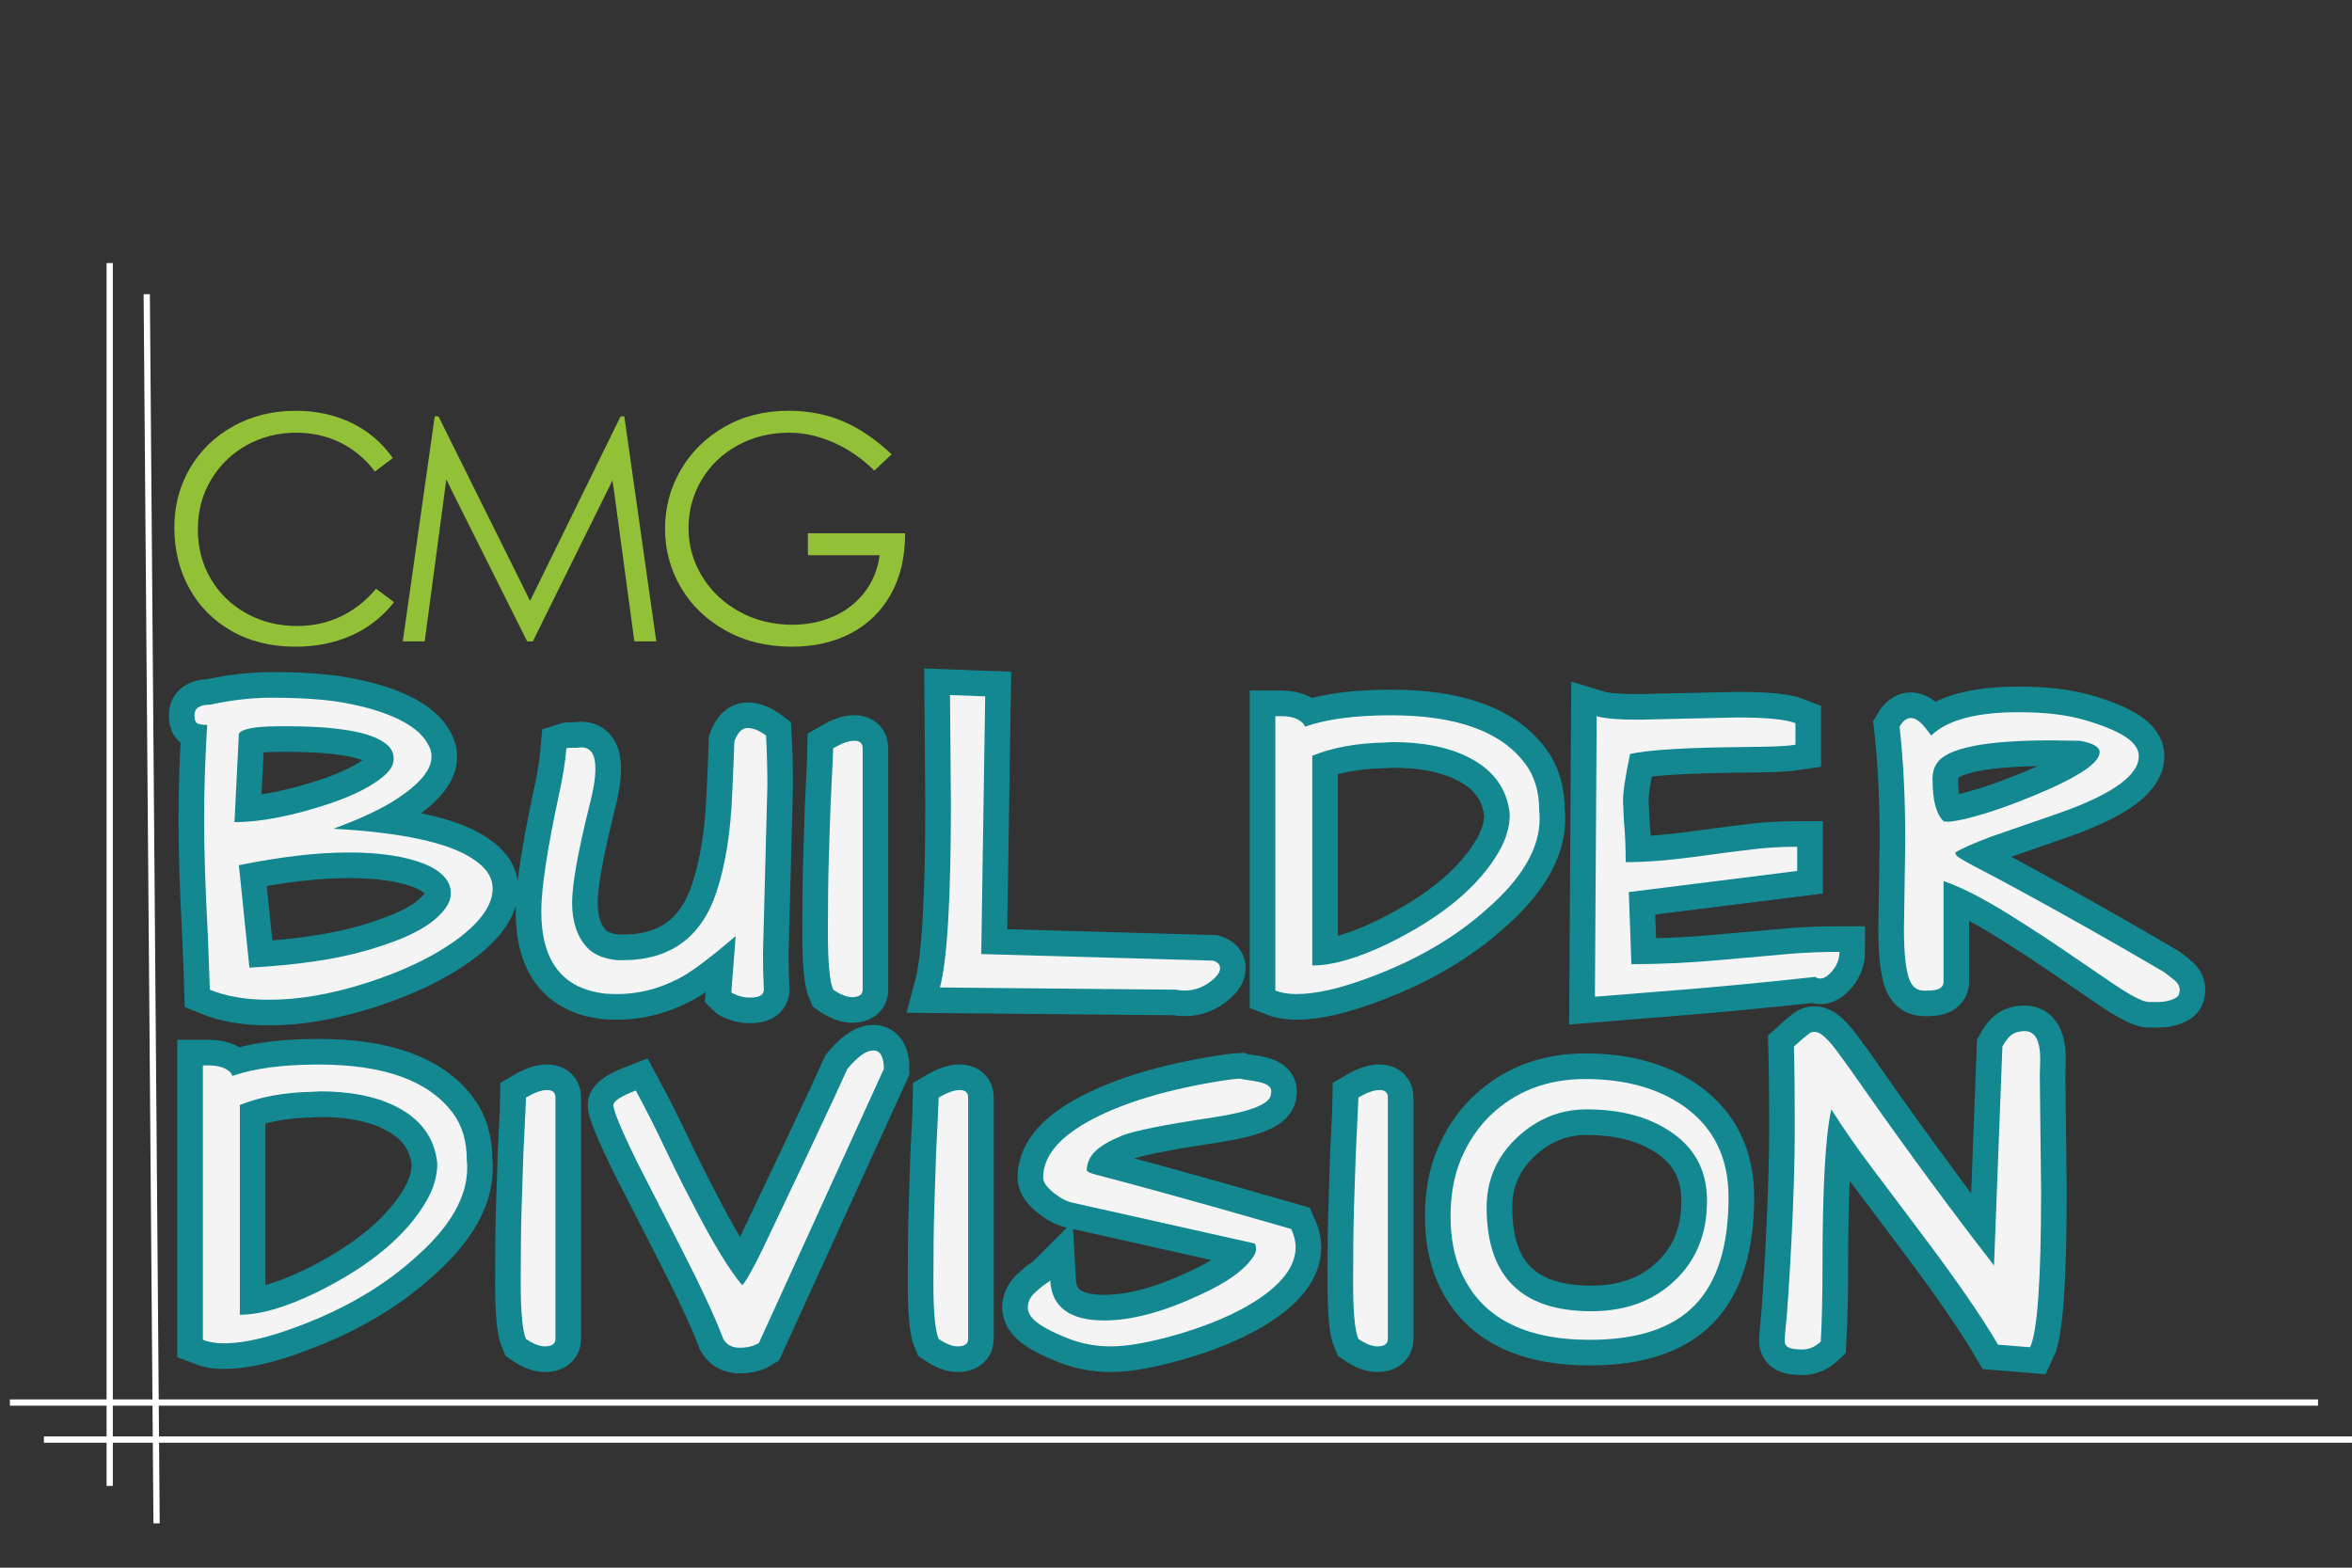 <svg xmlns="http://www.w3.org/2000/svg" xmlns:xlink="http://www.w3.org/1999/xlink" width="1500" zoomAndPan="magnify" viewBox="0 0 1125 750" height="1000" preserveAspectRatio="xMidYMid meet" version="1.0"><rect x="0" y="0" width="1125" height="750" fill="#333333" stroke="none"/><defs><g/></defs><path stroke-linecap="butt" transform="matrix(0.75, 0, 0, 0.75, 86.695, 263.837)" fill="none" stroke-linejoin="miter" d="M 18.229 97.754 C 32.068 94.764 45.156 93.269 57.5 93.269 C 69.844 93.269 80.828 93.733 90.459 94.671 C 100.089 95.603 109.766 97.384 119.49 99.999 C 140.057 105.796 152.771 113.65 157.636 123.561 C 158.943 125.618 159.599 128.051 159.599 130.853 C 159.599 139.082 152.401 147.962 138 157.499 C 128.464 163.858 114.813 170.311 97.047 176.853 C 140.62 179.285 170.162 185.645 185.682 195.926 C 194.287 201.348 198.584 207.707 198.584 214.999 C 198.584 225.098 191.479 235.572 177.271 246.415 C 161.75 258.009 141.927 267.639 117.807 275.306 C 95.552 282.41 74.891 285.962 55.818 285.962 C 41.229 285.962 28.703 283.811 18.229 279.514 C 17.86 267.546 17.391 255.202 16.828 242.488 C 15.334 214.254 14.584 190.457 14.584 171.103 C 14.584 151.749 15.24 131.603 16.547 110.66 C 14.49 110.66 12.62 110.426 10.938 109.957 C 9.255 109.488 8.417 107.665 8.417 104.488 C 8.417 99.999 11.688 97.754 18.229 97.754 Z M 43.474 265.488 C 73.584 263.806 98.266 260.207 117.526 254.691 C 136.787 249.171 150.667 243.191 159.177 236.738 C 167.688 230.285 171.938 224.072 171.938 218.087 C 171.938 210.233 166.328 203.967 155.11 199.29 C 142.953 194.431 126.828 191.999 106.724 191.999 C 86.625 191.999 63.297 194.712 36.745 200.134 Z M 69.563 111.499 L 62.547 111.499 C 47.214 111.499 38.615 113.087 36.745 116.269 L 33.938 172.645 C 50.766 172.645 71.245 168.624 95.365 160.587 C 111.073 155.16 122.573 149.181 129.865 142.634 C 133.604 139.27 135.474 135.811 135.474 132.254 C 135.474 128.702 134.12 125.759 131.406 123.421 C 128.698 121.082 125.24 119.165 121.031 117.671 C 116.823 116.176 112.146 115.004 107.005 114.165 C 101.865 113.322 96.86 112.717 92 112.342 C 84.521 111.78 77.042 111.499 69.563 111.499 Z M 371.552 279.514 C 371.552 282.879 368.651 284.561 362.854 284.561 C 360.052 284.561 357.479 284.139 355.141 283.301 C 352.807 282.457 351.354 281.754 350.797 281.197 L 353.599 245.29 C 336.396 260.066 323.87 269.322 316.016 273.061 C 303.672 279.233 291.052 282.316 278.146 282.316 C 275.719 282.316 273.193 282.223 270.573 282.035 C 243.276 279.046 229.625 261.561 229.625 229.587 C 229.625 214.999 233.365 190.223 240.844 155.254 C 243.276 144.41 244.865 134.499 245.61 125.525 C 246.172 125.337 247.391 125.243 249.261 125.243 C 249.261 125.243 250.38 125.243 252.625 125.243 C 253.557 125.056 254.401 124.962 255.146 124.962 C 261.13 124.962 264.125 129.452 264.125 138.426 C 264.125 144.598 262.906 152.264 260.479 161.426 C 253 191.53 249.261 212.384 249.261 223.978 C 249.261 236.129 252.438 245.665 258.797 252.587 C 262.906 257.072 269.36 259.785 278.146 260.717 C 279.271 260.717 280.391 260.717 281.516 260.717 C 311.995 260.717 332 246.04 341.537 216.681 C 347.146 199.478 350.422 178.723 351.354 154.415 C 351.917 143.197 352.386 132.066 352.761 121.035 C 354.818 115.426 357.62 112.624 361.172 112.624 C 364.724 112.624 368.651 114.212 372.953 117.389 C 373.516 128.233 373.797 138.895 373.797 149.363 L 370.99 256.514 C 370.99 264.181 371.177 271.848 371.552 279.514 Z M 434.563 279.514 C 434.563 282.691 432.323 284.28 427.834 284.28 C 424.469 284.28 420.448 282.691 415.771 279.514 C 413.526 274.462 412.406 262.405 412.406 243.327 C 412.406 224.254 412.594 208.504 412.969 196.066 C 413.344 183.634 413.714 172.181 414.089 161.707 C 415.214 138.895 415.771 126.832 415.771 125.525 C 421.193 122.348 425.682 120.754 429.235 120.754 C 432.787 120.754 434.563 122.348 434.563 125.525 Z M 490.849 161.426 L 490.287 91.587 L 512.724 92.426 L 510.203 256.79 L 658.021 260.999 C 661.011 261.936 662.505 263.525 662.505 265.77 C 662.505 268.014 661.104 270.348 658.297 272.78 C 652.875 277.645 646.703 280.072 639.787 280.072 C 638.104 280.072 636.328 279.884 634.459 279.514 L 483.834 278.108 C 488.511 260.717 490.849 221.827 490.849 161.426 Z M 716.547 111.78 C 730.38 106.921 748.709 104.488 771.521 104.488 C 813.219 104.488 841.735 114.769 857.068 135.342 C 863.052 143.197 866.047 153.197 866.047 165.353 C 866.229 167.035 866.323 168.717 866.323 170.4 C 866.323 189.103 855.386 208.082 833.511 227.342 C 813.5 245.478 788.818 260.066 759.459 271.098 C 740.011 278.577 723.932 282.316 711.214 282.316 C 705.979 282.316 701.49 281.572 697.75 280.072 L 697.75 105.051 L 701.677 105.051 C 705.979 105.051 709.438 105.749 712.057 107.15 C 714.672 108.556 716.172 110.098 716.547 111.78 Z M 847.25 167.598 C 845.568 150.957 836.313 138.613 819.485 130.572 C 806.953 124.587 791.25 121.598 772.36 121.598 L 767.313 121.879 C 749.547 122.254 734.214 125.056 721.313 130.29 L 721.313 264.087 C 734.401 264.087 750.766 259.316 770.396 249.78 C 804.432 232.952 827.807 213.41 840.521 191.16 C 845.011 183.306 847.25 175.452 847.25 167.598 Z M 992.167 105.889 C 1010.87 105.889 1023.302 107.103 1029.474 109.535 L 1029.474 123.28 C 1024.427 124.03 1017.505 124.447 1008.719 124.54 C 999.927 124.634 990.578 124.775 980.667 124.962 C 952.995 125.525 934.11 126.926 924.011 129.171 C 920.834 144.129 919.334 154.322 919.521 159.743 C 919.709 165.165 919.896 169.374 920.084 172.363 C 920.834 179.66 921.203 188.259 921.203 198.171 C 933.922 198.171 948.459 197.051 964.823 194.806 C 981.183 192.561 993.849 190.926 1002.828 189.895 C 1011.802 188.868 1021.058 188.353 1030.594 188.353 L 1030.594 203.78 L 923.167 217.243 L 924.849 263.243 C 943.365 263.243 962.297 262.358 981.651 260.577 C 1001.005 258.801 1015.683 257.493 1025.688 256.655 C 1035.693 255.811 1046.302 255.389 1057.521 255.389 C 1057.521 259.129 1056.401 262.681 1054.156 266.051 C 1049.667 272.03 1045.646 273.811 1042.094 271.379 C 1009.183 274.931 979.781 277.738 953.88 279.79 C 927.985 281.848 910.547 283.254 901.573 283.999 L 902.693 105.051 C 907.552 106.546 916.531 107.29 929.62 107.29 Z M 1116.047 117.389 C 1126.334 107.478 1144.938 102.525 1171.865 102.525 C 1188.693 102.525 1202.813 104.207 1214.219 107.572 C 1225.625 110.936 1234.183 114.493 1239.886 118.233 C 1245.589 121.973 1248.438 126.087 1248.438 130.572 C 1248.438 140.858 1236.469 151.051 1212.537 161.145 C 1208.985 162.827 1199.683 166.243 1184.63 171.384 C 1169.573 176.525 1159.433 180.03 1154.193 181.9 C 1142.787 186.202 1135.214 189.566 1131.474 191.999 C 1131.474 192.936 1131.849 193.728 1132.599 194.384 C 1133.344 195.04 1135.12 196.16 1137.927 197.749 C 1140.729 199.337 1144.938 201.582 1150.547 204.483 C 1156.156 207.379 1163.917 211.54 1173.828 216.962 C 1203.375 233.046 1233.761 250.249 1264.99 268.572 C 1266.485 269.697 1268.448 271.238 1270.88 273.202 C 1273.308 275.165 1274.526 277.316 1274.526 279.655 C 1274.526 281.988 1273.776 283.624 1272.281 284.561 C 1270.787 285.493 1269.011 286.197 1266.953 286.665 C 1264.896 287.134 1262.745 287.363 1260.5 287.363 L 1254.891 287.363 C 1251.151 287.363 1243.344 283.348 1231.469 275.306 C 1219.594 267.264 1209.313 260.254 1200.615 254.27 C 1191.922 248.285 1183.084 242.488 1174.11 236.879 C 1152.979 223.228 1136.245 214.348 1123.901 210.233 L 1123.901 274.462 C 1123.901 278.202 1120.724 280.072 1114.365 280.072 L 1111.281 280.072 C 1107.354 280.072 1104.453 278.108 1102.584 274.181 C 1099.969 268.197 1098.656 257.165 1098.656 241.087 L 1099.5 184.707 C 1099.5 157.03 1098.287 132.723 1095.854 111.78 C 1100.339 104.113 1105.86 104.394 1112.401 112.624 C 1113.896 114.493 1115.115 116.082 1116.047 117.389 Z M 1210.854 120.754 L 1192.62 120.478 C 1150.36 120.478 1126.052 125.337 1119.693 135.061 C 1117.823 137.681 1116.891 140.999 1116.891 145.02 C 1116.891 149.04 1117.078 152.546 1117.453 155.535 C 1118.386 163.202 1120.537 168.717 1123.901 172.087 C 1124.464 172.275 1125.443 172.363 1126.849 172.363 C 1128.25 172.363 1130.87 171.993 1134.703 171.243 C 1138.537 170.493 1143.677 169.139 1150.13 167.176 C 1156.578 165.212 1163.453 162.827 1170.745 160.025 C 1178.037 157.217 1185.047 154.322 1191.781 151.327 C 1212.912 141.79 1223.474 134.03 1223.474 128.051 C 1223.474 124.681 1219.266 122.254 1210.854 120.754 Z M 1210.854 120.754 " stroke="#138890" stroke-width="32.672" stroke-opacity="1" stroke-miterlimit="4"/><g fill="#f4f4f5" fill-opacity="1"><g transform="translate(86.695, 476.837)"><g><path d="M 13.672 -139.688 C 24.047 -141.926 33.863 -143.047 43.125 -143.047 C 52.383 -143.047 60.625 -142.695 67.844 -142 C 75.062 -141.301 82.32 -139.969 89.625 -138 C 105.051 -133.656 114.586 -127.766 118.234 -120.328 C 119.211 -118.785 119.703 -116.961 119.703 -114.859 C 119.703 -108.691 114.301 -102.031 103.5 -94.875 C 96.352 -90.102 86.113 -85.266 72.781 -80.359 C 105.469 -78.535 127.629 -73.77 139.266 -66.062 C 145.711 -61.988 148.938 -57.219 148.938 -51.75 C 148.938 -44.176 143.609 -36.32 132.953 -28.188 C 121.316 -19.488 106.453 -12.266 88.359 -6.516 C 71.672 -1.191 56.172 1.469 41.859 1.469 C 30.922 1.469 21.523 -0.141 13.672 -3.359 C 13.391 -12.336 13.039 -21.598 12.625 -31.141 C 11.5 -52.316 10.938 -70.16 10.938 -84.672 C 10.938 -99.191 11.426 -114.305 12.406 -130.016 C 10.863 -130.016 9.461 -130.188 8.203 -130.531 C 6.941 -130.883 6.312 -132.254 6.312 -134.641 C 6.312 -138.004 8.766 -139.688 13.672 -139.688 Z M 32.609 -13.891 C 55.191 -15.148 73.703 -17.848 88.141 -21.984 C 102.586 -26.117 113 -30.602 119.375 -35.438 C 125.758 -40.281 128.953 -44.945 128.953 -49.438 C 128.953 -55.32 124.75 -60.02 116.344 -63.531 C 107.219 -67.176 95.117 -69 80.047 -69 C 64.973 -69 47.477 -66.969 27.562 -62.906 Z M 52.172 -129.375 L 46.906 -129.375 C 35.406 -129.375 28.957 -128.18 27.562 -125.797 L 25.453 -83.516 C 38.078 -83.516 53.438 -86.531 71.531 -92.562 C 83.312 -96.633 91.938 -101.125 97.406 -106.031 C 100.207 -108.551 101.609 -111.145 101.609 -113.812 C 101.609 -116.477 100.594 -118.688 98.562 -120.438 C 96.531 -122.188 93.938 -123.625 90.781 -124.75 C 87.625 -125.875 84.113 -126.75 80.25 -127.375 C 76.395 -128.008 72.645 -128.469 69 -128.75 C 63.395 -129.164 57.785 -129.375 52.172 -129.375 Z M 52.172 -129.375 "/></g></g></g><g fill="#f4f4f5" fill-opacity="1"><g transform="translate(254.706, 476.837)"><g><path d="M 110.656 -3.359 C 110.656 -0.836 108.484 0.422 104.141 0.422 C 102.035 0.422 100.102 0.109 98.344 -0.516 C 96.594 -1.148 95.508 -1.68 95.094 -2.109 L 97.188 -29.031 C 84.289 -17.945 74.895 -11.004 69 -8.203 C 59.75 -3.578 50.285 -1.266 40.609 -1.266 C 38.773 -1.266 36.879 -1.332 34.922 -1.469 C 14.441 -3.719 4.203 -16.832 4.203 -40.812 C 4.203 -51.75 7.008 -70.332 12.625 -96.562 C 14.445 -104.695 15.641 -112.129 16.203 -118.859 C 16.617 -119.004 17.531 -119.078 18.938 -119.078 C 18.938 -119.078 19.773 -119.078 21.453 -119.078 C 22.16 -119.211 22.789 -119.281 23.344 -119.281 C 27.832 -119.281 30.078 -115.914 30.078 -109.188 C 30.078 -104.551 29.164 -98.801 27.344 -91.938 C 21.738 -69.352 18.938 -53.711 18.938 -45.016 C 18.938 -35.898 21.32 -28.75 26.094 -23.562 C 29.176 -20.195 34.016 -18.164 40.609 -17.469 C 41.441 -17.469 42.281 -17.469 43.125 -17.469 C 65.988 -17.469 80.992 -28.473 88.141 -50.484 C 92.348 -63.391 94.805 -78.957 95.516 -97.188 C 95.93 -105.602 96.281 -113.953 96.562 -122.234 C 98.102 -126.43 100.207 -128.531 102.875 -128.531 C 105.539 -128.531 108.484 -127.344 111.703 -124.969 C 112.129 -116.832 112.344 -108.836 112.344 -100.984 L 110.234 -20.609 C 110.234 -14.859 110.375 -9.109 110.656 -3.359 Z M 110.656 -3.359 "/></g></g></g><g fill="#f4f4f5" fill-opacity="1"><g transform="translate(390.531, 476.837)"><g><path d="M 22.094 -3.359 C 22.094 -0.984 20.41 0.203 17.047 0.203 C 14.516 0.203 11.5 -0.984 8 -3.359 C 6.312 -7.148 5.469 -16.195 5.469 -30.5 C 5.469 -44.812 5.609 -56.629 5.891 -65.953 C 6.172 -75.273 6.453 -83.863 6.734 -91.719 C 7.578 -108.832 8 -117.879 8 -118.859 C 12.062 -121.242 15.426 -122.438 18.094 -122.438 C 20.758 -122.438 22.094 -121.242 22.094 -118.859 Z M 22.094 -3.359 "/></g></g></g><g fill="#f4f4f5" fill-opacity="1"><g transform="translate(438.001, 476.837)"><g><path d="M 16.828 -91.938 L 16.406 -144.312 L 33.234 -143.688 L 31.344 -20.406 L 142.219 -17.25 C 144.457 -16.551 145.578 -15.359 145.578 -13.672 C 145.578 -11.992 144.523 -10.242 142.422 -8.422 C 138.359 -4.766 133.727 -2.938 128.531 -2.938 C 127.27 -2.938 125.941 -3.078 124.547 -3.359 L 11.578 -4.422 C 15.078 -17.461 16.828 -46.633 16.828 -91.938 Z M 16.828 -91.938 "/></g></g></g><g fill="#f4f4f5" fill-opacity="1"><g transform="translate(602.015, 476.837)"><g><path d="M 22.094 -129.172 C 32.469 -132.816 46.211 -134.641 63.328 -134.641 C 94.598 -134.641 115.984 -126.926 127.484 -111.5 C 131.973 -105.602 134.219 -98.098 134.219 -88.984 C 134.352 -87.723 134.422 -86.461 134.422 -85.203 C 134.422 -71.172 126.219 -56.938 109.812 -42.5 C 94.812 -28.895 76.301 -17.953 54.281 -9.672 C 39.688 -4.066 27.625 -1.266 18.094 -1.266 C 14.164 -1.266 10.801 -1.82 8 -2.938 L 8 -134.219 L 10.938 -134.219 C 14.164 -134.219 16.758 -133.691 18.719 -132.641 C 20.688 -131.586 21.812 -130.43 22.094 -129.172 Z M 120.125 -87.312 C 118.863 -99.789 111.922 -109.047 99.297 -115.078 C 89.898 -119.566 78.117 -121.812 63.953 -121.812 L 60.172 -121.594 C 46.848 -121.312 35.348 -119.207 25.672 -115.281 L 25.672 -14.938 C 35.484 -14.938 47.754 -18.516 62.484 -25.672 C 88.004 -38.285 105.535 -52.941 115.078 -69.641 C 118.441 -75.523 120.125 -81.414 120.125 -87.312 Z M 120.125 -87.312 "/></g></g></g><g fill="#f4f4f5" fill-opacity="1"><g transform="translate(756.562, 476.837)"><g><path d="M 74.266 -133.594 C 88.285 -133.594 97.609 -132.68 102.234 -130.859 L 102.234 -120.547 C 98.453 -119.984 93.266 -119.664 86.672 -119.594 C 80.078 -119.52 73.066 -119.414 65.641 -119.281 C 44.879 -118.863 30.711 -117.812 23.141 -116.125 C 20.754 -104.906 19.629 -97.258 19.766 -93.188 C 19.91 -89.125 20.055 -85.973 20.203 -83.734 C 20.754 -78.266 21.031 -71.812 21.031 -64.375 C 30.57 -64.375 41.477 -65.211 53.75 -66.891 C 66.02 -68.578 75.52 -69.805 82.25 -70.578 C 88.988 -71.348 95.93 -71.734 103.078 -71.734 L 103.078 -60.172 L 22.516 -50.062 L 23.766 -15.562 C 37.648 -15.562 51.848 -16.227 66.359 -17.562 C 80.879 -18.895 91.891 -19.875 99.391 -20.5 C 106.898 -21.133 114.863 -21.453 123.281 -21.453 C 123.281 -18.648 122.438 -15.988 120.75 -13.469 C 117.383 -8.977 114.367 -7.645 111.703 -9.469 C 87.023 -6.801 64.973 -4.695 45.547 -3.156 C 26.117 -1.613 13.039 -0.562 6.312 0 L 7.156 -134.219 C 10.801 -133.094 17.531 -132.531 27.344 -132.531 Z M 74.266 -133.594 "/></g></g></g><g fill="#f4f4f5" fill-opacity="1"><g transform="translate(898.908, 476.837)"><g><path d="M 24.828 -124.969 C 32.535 -132.395 46.488 -136.109 66.688 -136.109 C 79.312 -136.109 89.898 -134.844 98.453 -132.312 C 107.004 -129.789 113.422 -127.129 117.703 -124.328 C 121.984 -121.523 124.125 -118.441 124.125 -115.078 C 124.125 -107.359 115.145 -99.711 97.188 -92.141 C 94.52 -90.879 87.539 -88.316 76.25 -84.453 C 64.969 -80.598 57.363 -77.973 53.438 -76.578 C 44.883 -73.348 39.203 -70.82 36.391 -69 C 36.391 -68.301 36.672 -67.707 37.234 -67.219 C 37.797 -66.727 39.129 -65.883 41.234 -64.688 C 43.336 -63.5 46.492 -61.816 50.703 -59.641 C 54.91 -57.461 60.727 -54.344 68.156 -50.281 C 90.32 -38.219 113.113 -25.316 136.531 -11.578 C 137.656 -10.734 139.129 -9.57 140.953 -8.094 C 142.773 -6.625 143.688 -5.008 143.688 -3.25 C 143.688 -1.5 143.125 -0.273 142 0.422 C 140.875 1.117 139.539 1.645 138 2 C 136.457 2.352 134.848 2.531 133.172 2.531 L 128.953 2.531 C 126.148 2.531 120.297 -0.484 111.391 -6.516 C 102.484 -12.547 94.77 -17.805 88.25 -22.297 C 81.727 -26.785 75.102 -31.133 68.375 -35.344 C 52.52 -45.582 39.969 -52.242 30.719 -55.328 L 30.719 -7.156 C 30.719 -4.344 28.332 -2.938 23.562 -2.938 L 21.25 -2.938 C 18.301 -2.938 16.125 -4.41 14.719 -7.359 C 12.758 -11.848 11.781 -20.125 11.781 -32.188 L 12.406 -74.469 C 12.406 -95.227 11.492 -113.461 9.672 -129.172 C 13.035 -134.922 17.176 -134.707 22.094 -128.531 C 23.207 -127.133 24.117 -125.945 24.828 -124.969 Z M 95.938 -122.438 L 82.25 -122.641 C 50.562 -122.641 32.332 -118.992 27.562 -111.703 C 26.156 -109.742 25.453 -107.254 25.453 -104.234 C 25.453 -101.223 25.594 -98.594 25.875 -96.344 C 26.57 -90.594 28.188 -86.457 30.719 -83.938 C 31.133 -83.801 31.867 -83.734 32.922 -83.734 C 33.973 -83.734 35.938 -84.008 38.812 -84.562 C 41.688 -85.125 45.539 -86.141 50.375 -87.609 C 55.219 -89.086 60.375 -90.879 65.844 -92.984 C 71.312 -95.086 76.57 -97.258 81.625 -99.5 C 97.469 -106.656 105.391 -112.477 105.391 -116.969 C 105.391 -119.488 102.238 -121.312 95.938 -122.438 Z M 95.938 -122.438 "/></g></g></g><path stroke-linecap="butt" transform="matrix(0.75, 0, 0, 0.75, 89.047, 430.926)" fill="none" stroke-linejoin="miter" d="M 29.453 111.781 C 43.287 106.916 61.615 104.489 84.427 104.489 C 126.125 104.489 154.641 114.77 169.974 135.343 C 175.958 143.197 178.953 153.197 178.953 165.354 C 179.141 167.036 179.234 168.718 179.234 170.401 C 179.234 189.104 168.292 208.083 146.417 227.343 C 126.406 245.479 101.724 260.067 72.365 271.098 C 52.917 278.578 36.839 282.317 24.12 282.317 C 18.886 282.317 14.396 281.567 10.656 280.072 L 10.656 105.046 L 14.583 105.046 C 18.886 105.046 22.344 105.749 24.964 107.151 C 27.583 108.557 29.078 110.098 29.453 111.781 Z M 160.156 167.598 C 158.474 150.953 149.219 138.614 132.391 130.572 C 119.859 124.588 104.156 121.598 85.271 121.598 L 80.219 121.88 C 62.453 122.249 47.12 125.057 34.219 130.291 L 34.219 264.083 C 47.307 264.083 63.672 259.317 83.307 249.781 C 117.339 232.953 140.714 213.411 153.427 191.161 C 157.917 183.307 160.156 175.453 160.156 167.598 Z M 235.516 279.51 C 235.516 282.692 233.271 284.281 228.781 284.281 C 225.417 284.281 221.396 282.692 216.724 279.51 C 214.479 274.463 213.354 262.401 213.354 243.328 C 213.354 224.255 213.542 208.499 213.917 196.067 C 214.292 183.63 214.667 172.177 215.037 161.708 C 216.162 138.895 216.724 126.833 216.724 125.526 C 222.146 122.343 226.63 120.755 230.182 120.755 C 233.74 120.755 235.516 122.343 235.516 125.526 Z M 342.563 279.51 C 337.516 266.046 328.167 245.994 314.516 219.348 C 300.865 192.703 291.797 174.984 287.307 166.197 C 277.396 145.812 272.443 133.843 272.443 130.291 C 272.443 127.864 277.214 124.776 286.75 121.036 C 293.292 133.192 299.417 145.296 305.12 157.359 C 310.823 169.421 316.479 180.781 322.089 191.437 C 335.365 217.432 346.214 235.38 354.625 245.291 C 357.62 242.302 364.349 229.583 374.823 207.145 L 397.823 158.619 C 410.162 132.442 418.11 115.333 421.662 107.291 C 428.208 99.437 433.724 95.51 438.214 95.51 C 442.698 95.51 444.943 99.437 444.943 107.291 L 365.287 282.036 C 362.104 284.093 358.037 285.124 353.083 285.124 C 348.13 285.124 344.62 283.249 342.563 279.51 Z M 498.703 279.51 C 498.703 282.692 496.458 284.281 491.969 284.281 C 488.604 284.281 484.583 282.692 479.906 279.51 C 477.667 274.463 476.542 262.401 476.542 243.328 C 476.542 224.255 476.729 208.499 477.104 196.067 C 477.479 183.63 477.849 172.177 478.224 161.708 C 479.349 138.895 479.906 126.833 479.906 125.526 C 485.333 122.343 489.818 120.755 493.37 120.755 C 496.922 120.755 498.703 122.343 498.703 125.526 Z M 536.75 259.458 C 536.75 255.999 538.203 252.911 541.099 250.203 C 543.995 247.489 546.24 245.619 547.833 244.593 C 549.422 243.562 550.495 242.77 551.057 242.208 C 551.99 259.223 563.49 267.734 585.557 267.734 C 602.948 267.734 623.235 262.307 646.422 251.463 C 662.88 243.984 673.912 236.317 679.521 228.463 C 681.391 226.031 682.323 224.02 682.323 222.432 C 682.323 220.843 682.047 219.583 681.485 218.645 L 565.083 192.562 C 561.714 191.812 558.443 190.223 555.266 187.791 C 549.469 183.677 546.568 179.937 546.568 176.572 C 546.568 163.671 555.729 151.984 574.057 141.51 C 594.25 130.104 621.271 121.505 655.12 115.708 C 662.787 114.401 668.49 113.651 672.229 113.463 C 673.349 113.838 675.078 114.166 677.417 114.447 C 679.755 114.723 682.136 115.145 684.568 115.708 C 690.365 117.015 692.797 119.447 691.86 122.999 C 691.86 129.359 679.708 134.406 655.396 138.145 C 623.985 142.822 604.396 146.749 596.636 149.927 C 588.875 153.104 583.266 156.38 579.807 159.744 C 576.349 163.109 574.526 167.13 574.339 171.807 C 574.339 172.739 576.49 173.77 580.787 174.89 C 585.089 176.01 590.229 177.369 596.214 178.958 C 602.198 180.546 609.958 182.651 619.495 185.27 C 642.682 191.624 671.104 199.666 704.766 209.39 C 706.636 213.505 707.568 217.338 707.568 220.89 C 707.568 230.802 701.771 240.338 690.177 249.499 C 677.089 259.786 658.953 268.479 635.766 275.583 C 616.505 281.38 601.172 284.281 589.766 284.281 C 580.229 284.281 571.156 282.598 562.557 279.234 C 553.953 275.864 547.505 272.593 543.203 269.416 C 538.901 266.234 536.75 262.916 536.75 259.458 Z M 766.375 279.51 C 766.375 282.692 764.13 284.281 759.646 284.281 C 756.276 284.281 752.255 282.692 747.583 279.51 C 745.339 274.463 744.219 262.401 744.219 243.328 C 744.219 224.255 744.406 208.499 744.776 196.067 C 745.151 183.63 745.526 172.177 745.901 161.708 C 747.021 138.895 747.583 126.833 747.583 125.526 C 753.005 122.343 757.495 120.755 761.047 120.755 C 764.599 120.755 766.375 122.343 766.375 125.526 Z M 813.12 236.88 C 808.636 226.781 806.391 214.906 806.391 201.255 C 806.391 187.604 808.589 175.499 812.979 164.932 C 817.375 154.369 823.406 145.249 831.073 137.583 C 847.339 121.692 867.724 113.744 892.219 113.744 C 917.839 113.744 938.969 119.635 955.61 131.416 C 974.307 144.88 983.656 164.14 983.656 189.197 C 983.656 220.234 976.505 243.14 962.203 257.916 C 947.896 272.687 925.599 280.072 895.302 280.072 C 853.229 280.072 825.839 265.677 813.12 236.88 Z M 829.391 195.645 C 829.391 239.776 851.641 261.843 896.146 261.843 C 918.026 261.843 935.787 255.296 949.438 242.208 C 963.089 229.307 969.912 212.38 969.912 191.437 C 969.912 171.807 961.781 156.843 945.511 146.562 C 931.672 137.583 914.193 133.098 893.063 133.098 C 876.229 133.098 861.365 139.177 848.464 151.328 C 835.745 163.484 829.391 178.255 829.391 195.645 Z M 1182.99 184.989 C 1182.99 241.833 1180.651 275.119 1175.979 284.843 L 1155.5 283.161 C 1145.219 265.395 1127.922 240.432 1103.61 208.27 C 1094.073 195.552 1084.583 182.932 1075.141 170.401 C 1065.698 157.874 1057.052 145.437 1049.198 133.098 C 1045.458 149.739 1043.589 183.026 1043.589 232.953 C 1043.589 252.026 1043.214 268.104 1042.464 281.197 C 1038.912 284.562 1035.031 286.244 1030.823 286.244 C 1026.615 286.244 1023.672 285.822 1021.99 284.984 C 1020.307 284.14 1019.464 282.739 1019.464 280.776 C 1019.464 278.812 1019.698 275.723 1020.167 271.52 C 1020.636 267.312 1021.193 260.249 1021.849 250.343 C 1022.505 240.432 1023.11 229.958 1023.672 218.927 C 1025.167 190.13 1025.917 165.307 1025.917 144.458 C 1025.917 123.609 1025.729 106.453 1025.354 92.989 C 1029.469 89.249 1032.646 86.536 1034.891 84.854 C 1037.136 83.171 1039.662 83.218 1042.464 84.994 C 1045.271 86.77 1048.87 90.604 1053.266 96.494 C 1057.656 102.385 1063.875 111.124 1071.917 122.718 C 1099.406 161.802 1126.422 198.453 1152.979 232.671 L 1158.307 92.989 C 1160.365 89.249 1162.422 86.677 1164.479 85.275 C 1166.537 83.869 1169.245 83.171 1172.61 83.171 C 1179.156 83.171 1182.427 89.156 1182.427 101.119 L 1182.146 111.499 Z M 1182.99 184.989 " stroke="#138890" stroke-width="32.672" stroke-opacity="1" stroke-miterlimit="4"/><g fill="#f4f4f5" fill-opacity="1"><g transform="translate(89.047, 643.926)"><g><path d="M 22.094 -129.172 C 32.469 -132.816 46.211 -134.641 63.328 -134.641 C 94.598 -134.641 115.984 -126.926 127.484 -111.5 C 131.973 -105.602 134.219 -98.098 134.219 -88.984 C 134.352 -87.723 134.422 -86.461 134.422 -85.203 C 134.422 -71.172 126.219 -56.938 109.812 -42.5 C 94.812 -28.895 76.301 -17.953 54.281 -9.672 C 39.688 -4.066 27.625 -1.266 18.094 -1.266 C 14.164 -1.266 10.801 -1.82 8 -2.938 L 8 -134.219 L 10.938 -134.219 C 14.164 -134.219 16.758 -133.691 18.719 -132.641 C 20.688 -131.586 21.812 -130.43 22.094 -129.172 Z M 120.125 -87.312 C 118.863 -99.789 111.922 -109.047 99.297 -115.078 C 89.898 -119.566 78.117 -121.812 63.953 -121.812 L 60.172 -121.594 C 46.848 -121.312 35.348 -119.207 25.672 -115.281 L 25.672 -14.938 C 35.484 -14.938 47.754 -18.516 62.484 -25.672 C 88.004 -38.285 105.535 -52.941 115.078 -69.641 C 118.441 -75.523 120.125 -81.414 120.125 -87.312 Z M 120.125 -87.312 "/></g></g></g><g fill="#f4f4f5" fill-opacity="1"><g transform="translate(243.594, 643.926)"><g><path d="M 22.094 -3.359 C 22.094 -0.984 20.41 0.203 17.047 0.203 C 14.516 0.203 11.5 -0.984 8 -3.359 C 6.312 -7.148 5.469 -16.195 5.469 -30.5 C 5.469 -44.812 5.609 -56.629 5.891 -65.953 C 6.172 -75.273 6.453 -83.863 6.734 -91.719 C 7.578 -108.832 8 -117.879 8 -118.859 C 12.062 -121.242 15.426 -122.438 18.094 -122.438 C 20.758 -122.438 22.094 -121.242 22.094 -118.859 Z M 22.094 -3.359 "/></g></g></g><g fill="#f4f4f5" fill-opacity="1"><g transform="translate(291.065, 643.926)"><g><path d="M 54.906 -3.359 C 51.125 -13.461 44.113 -28.504 33.875 -48.484 C 23.633 -68.473 16.832 -81.766 13.469 -88.359 C 6.031 -103.641 2.312 -112.613 2.312 -115.281 C 2.312 -117.102 5.891 -119.422 13.047 -122.234 C 17.953 -113.109 22.539 -104.023 26.812 -94.984 C 31.094 -85.941 35.336 -77.422 39.547 -69.422 C 49.504 -49.93 57.641 -36.469 63.953 -29.031 C 66.191 -31.27 71.238 -40.805 79.094 -57.641 L 96.344 -94.031 C 105.602 -113.664 111.566 -126.5 114.234 -132.531 C 119.141 -138.426 123.273 -141.375 126.641 -141.375 C 130.004 -141.375 131.688 -138.426 131.688 -132.531 L 71.953 -1.469 C 69.566 0.07 66.516 0.844 62.797 0.844 C 59.078 0.844 56.445 -0.555 54.906 -3.359 Z M 54.906 -3.359 "/></g></g></g><g fill="#f4f4f5" fill-opacity="1"><g transform="translate(440.984, 643.926)"><g><path d="M 22.094 -3.359 C 22.094 -0.984 20.41 0.203 17.047 0.203 C 14.516 0.203 11.5 -0.984 8 -3.359 C 6.312 -7.148 5.469 -16.195 5.469 -30.5 C 5.469 -44.812 5.609 -56.629 5.891 -65.953 C 6.172 -75.273 6.453 -83.863 6.734 -91.719 C 7.578 -108.832 8 -117.879 8 -118.859 C 12.062 -121.242 15.426 -122.438 18.094 -122.438 C 20.758 -122.438 22.094 -121.242 22.094 -118.859 Z M 22.094 -3.359 "/></g></g></g><g fill="#f4f4f5" fill-opacity="1"><g transform="translate(488.455, 643.926)"><g><path d="M 3.156 -18.406 C 3.156 -21 4.238 -23.312 6.406 -25.344 C 8.582 -27.383 10.266 -28.789 11.453 -29.562 C 12.648 -30.332 13.461 -30.926 13.891 -31.344 C 14.586 -18.582 23.211 -12.203 39.766 -12.203 C 52.805 -12.203 68.02 -16.27 85.406 -24.406 C 97.75 -30.008 106.023 -35.758 110.234 -41.656 C 111.641 -43.477 112.344 -44.984 112.344 -46.172 C 112.344 -47.367 112.129 -48.316 111.703 -49.016 L 24.406 -68.578 C 21.875 -69.141 19.422 -70.332 17.047 -72.156 C 12.691 -75.238 10.516 -78.047 10.516 -80.578 C 10.516 -90.254 17.391 -99.02 31.141 -106.875 C 46.285 -115.426 66.551 -121.875 91.938 -126.219 C 97.688 -127.207 101.961 -127.77 104.766 -127.906 C 105.609 -127.625 106.906 -127.379 108.656 -127.172 C 110.406 -126.961 112.191 -126.645 114.016 -126.219 C 118.367 -125.238 120.191 -123.414 119.484 -120.75 C 119.484 -115.977 110.367 -112.191 92.141 -109.391 C 68.578 -105.891 53.883 -102.945 48.062 -100.562 C 42.25 -98.176 38.047 -95.719 35.453 -93.188 C 32.859 -90.664 31.488 -87.656 31.344 -84.156 C 31.344 -83.445 32.953 -82.672 36.172 -81.828 C 39.398 -80.992 43.258 -79.977 47.75 -78.781 C 52.238 -77.594 58.062 -76.016 65.219 -74.047 C 82.602 -69.285 103.922 -63.254 129.172 -55.953 C 130.566 -52.867 131.266 -49.992 131.266 -47.328 C 131.266 -39.898 126.922 -32.75 118.234 -25.875 C 108.41 -18.164 94.805 -11.645 77.422 -6.312 C 62.973 -1.969 51.473 0.203 42.922 0.203 C 35.766 0.203 28.957 -1.055 22.5 -3.578 C 16.051 -6.098 11.211 -8.551 7.984 -10.938 C 4.766 -13.32 3.156 -15.812 3.156 -18.406 Z M 3.156 -18.406 "/></g></g></g><g fill="#f4f4f5" fill-opacity="1"><g transform="translate(641.74, 643.926)"><g><path d="M 22.094 -3.359 C 22.094 -0.984 20.41 0.203 17.047 0.203 C 14.516 0.203 11.5 -0.984 8 -3.359 C 6.312 -7.148 5.469 -16.195 5.469 -30.5 C 5.469 -44.812 5.609 -56.629 5.891 -65.953 C 6.172 -75.273 6.453 -83.863 6.734 -91.719 C 7.578 -108.832 8 -117.879 8 -118.859 C 12.062 -121.242 15.426 -122.438 18.094 -122.438 C 20.758 -122.438 22.094 -121.242 22.094 -118.859 Z M 22.094 -3.359 "/></g></g></g><g fill="#f4f4f5" fill-opacity="1"><g transform="translate(689.211, 643.926)"><g><path d="M 9.672 -35.344 C 6.305 -42.914 4.625 -51.82 4.625 -62.062 C 4.625 -72.301 6.27 -81.379 9.562 -89.297 C 12.863 -97.223 17.391 -104.062 23.141 -109.812 C 35.336 -121.738 50.625 -127.703 69 -127.703 C 88.219 -127.703 104.066 -123.281 116.547 -114.438 C 130.566 -104.344 137.578 -89.898 137.578 -71.109 C 137.578 -47.828 132.211 -30.645 121.484 -19.562 C 110.754 -8.477 94.031 -2.938 71.312 -2.938 C 39.758 -2.938 19.211 -13.738 9.672 -35.344 Z M 21.875 -66.266 C 21.875 -33.172 38.566 -16.625 71.953 -16.625 C 88.359 -16.625 101.68 -21.531 111.922 -31.344 C 122.16 -41.02 127.281 -53.711 127.281 -69.422 C 127.281 -84.148 121.176 -95.367 108.969 -103.078 C 98.594 -109.816 85.484 -113.188 69.641 -113.188 C 57.016 -113.188 45.863 -108.625 36.188 -99.5 C 26.645 -90.383 21.875 -79.305 21.875 -66.266 Z M 21.875 -66.266 "/></g></g></g><g fill="#f4f4f5" fill-opacity="1"><g transform="translate(848.386, 643.926)"><g><path d="M 127.906 -74.266 C 127.906 -31.629 126.148 -6.664 122.641 0.625 L 107.297 -0.625 C 99.578 -13.945 86.602 -32.672 68.375 -56.797 C 61.219 -66.336 54.098 -75.805 47.016 -85.203 C 39.93 -94.598 33.445 -103.926 27.562 -113.188 C 24.75 -100.695 23.344 -75.727 23.344 -38.281 C 23.344 -23.977 23.066 -11.922 22.516 -2.109 C 19.848 0.422 16.938 1.688 13.781 1.688 C 10.625 1.688 8.414 1.367 7.156 0.734 C 5.895 0.109 5.266 -0.938 5.266 -2.406 C 5.266 -3.883 5.438 -6.203 5.781 -9.359 C 6.133 -12.516 6.555 -17.805 7.047 -25.234 C 7.535 -32.672 7.992 -40.531 8.422 -48.812 C 9.535 -70.406 10.094 -89.02 10.094 -104.656 C 10.094 -120.289 9.953 -133.16 9.672 -143.266 C 12.766 -146.066 15.148 -148.098 16.828 -149.359 C 18.516 -150.629 20.41 -150.598 22.516 -149.266 C 24.617 -147.93 27.316 -145.051 30.609 -140.625 C 33.898 -136.207 38.562 -129.656 44.594 -120.969 C 65.219 -91.656 85.484 -64.164 105.391 -38.5 L 109.391 -143.266 C 110.93 -146.066 112.473 -147.992 114.016 -149.047 C 115.566 -150.098 117.602 -150.625 120.125 -150.625 C 125.031 -150.625 127.484 -146.133 127.484 -137.156 L 127.281 -129.375 Z M 127.906 -74.266 "/></g></g></g><path stroke-linecap="butt" transform="matrix(0, 0.75, -0.75, 0, 53.97, 125.843)" fill="none" stroke-linejoin="miter" d="M 0.001 2.002 L 780.063 2.002 " stroke="#ffffff" stroke-width="4" stroke-opacity="1" stroke-miterlimit="4"/><path stroke-linecap="butt" transform="matrix(0.006, 0.75, -0.75, 0.006, 71.69, 140.726)" fill="none" stroke-linejoin="miter" d="M -0 1.998 L 784.062 1.998 " stroke="#ffffff" stroke-width="4" stroke-opacity="1" stroke-miterlimit="4"/><path stroke-linecap="butt" transform="matrix(-0.75, 0, 0, -0.75, 1108.737, 672.497)" fill="none" stroke-linejoin="miter" d="M -0.002 2.001 L 1471.993 2.001 " stroke="#ffffff" stroke-width="4" stroke-opacity="1" stroke-miterlimit="4"/><path stroke-linecap="butt" transform="matrix(-0.75, 0, 0, -0.75, 1124.992, 690.216)" fill="none" stroke-linejoin="miter" d="M -0.001 2.002 L 1471.994 2.002 " stroke="#ffffff" stroke-width="4" stroke-opacity="1" stroke-miterlimit="4"/><g fill="#92c138" fill-opacity="1"><g transform="translate(75, 306.833)"><g><path d="M 66.406 2.547 C 54.707 2.547 44.461 0.023 35.672 -5.016 C 26.879 -10.066 20.133 -16.91 15.438 -25.547 C 10.738 -34.191 8.391 -43.812 8.391 -54.406 C 8.391 -64.906 10.891 -74.398 15.891 -82.891 C 20.891 -91.379 27.805 -98.07 36.641 -102.969 C 45.484 -107.863 55.406 -110.312 66.406 -110.312 C 76.195 -110.312 85.086 -108.391 93.078 -104.547 C 101.078 -100.703 107.676 -95.082 112.875 -87.688 L 104.328 -81.234 C 99.723 -87.336 94.195 -91.961 87.75 -95.109 C 81.312 -98.254 74.242 -99.828 66.547 -99.828 C 58.055 -99.828 50.238 -97.852 43.094 -93.906 C 35.945 -89.957 30.25 -84.457 26 -77.406 C 21.758 -70.363 19.641 -62.398 19.641 -53.516 C 19.641 -44.723 21.711 -36.828 25.859 -29.828 C 30.004 -22.828 35.695 -17.328 42.938 -13.328 C 50.188 -9.336 58.258 -7.344 67.156 -7.344 C 74.645 -7.344 81.562 -8.844 87.906 -11.844 C 94.25 -14.844 99.922 -19.289 104.922 -25.188 L 113.469 -18.734 C 107.969 -11.742 101.195 -6.445 93.156 -2.844 C 85.113 0.75 76.195 2.547 66.406 2.547 Z M 66.406 2.547 "/></g></g></g><g fill="#92c138" fill-opacity="1"><g transform="translate(184.409, 306.833)"><g><path d="M 129.5 0 L 119.016 0 L 109.125 -73.141 L 108.516 -77.047 L 106.719 -73.297 L 70.453 0 L 67.75 0 L 31.031 -73.453 L 29.078 -77.5 L 28.484 -73 L 18.734 0 L 8.25 0 L 23.531 -107.625 L 25.328 -107.625 L 67.453 -22.781 L 69.094 -19.328 L 70.891 -22.938 L 112.422 -107.625 L 114.219 -107.625 Z M 129.5 0 "/></g></g></g><g fill="#92c138" fill-opacity="1"><g transform="translate(309.555, 306.833)"><g><path d="M 123.359 -51.719 L 123.359 -51.406 C 123.359 -40.219 121.082 -30.578 116.531 -22.484 C 111.988 -14.391 105.645 -8.191 97.5 -3.891 C 89.352 0.398 79.938 2.547 69.25 2.547 C 57.258 2.547 46.641 -0.051 37.391 -5.25 C 28.148 -10.445 21.031 -17.344 16.031 -25.938 C 11.039 -34.531 8.547 -43.82 8.547 -53.812 C 8.547 -64 11.039 -73.391 16.031 -81.984 C 21.031 -90.578 28 -97.445 36.938 -102.594 C 45.883 -107.738 56.102 -110.312 67.594 -110.312 C 77.289 -110.312 86.086 -108.586 93.984 -105.141 C 101.879 -101.703 109.523 -96.484 116.922 -89.484 L 108.672 -81.688 C 102.672 -87.582 96.125 -92.078 89.031 -95.172 C 81.938 -98.273 74.895 -99.828 67.906 -99.828 C 58.906 -99.828 50.734 -97.828 43.391 -93.828 C 36.047 -89.828 30.273 -84.328 26.078 -77.328 C 21.879 -70.336 19.781 -62.598 19.781 -54.109 C 19.781 -45.91 21.926 -38.266 26.219 -31.172 C 30.52 -24.078 36.469 -18.43 44.062 -14.234 C 51.656 -10.035 60.148 -7.938 69.547 -7.938 C 76.441 -7.938 82.883 -9.234 88.875 -11.828 C 94.875 -14.43 99.848 -18.234 103.797 -23.234 C 107.742 -28.234 110.219 -34.227 111.219 -41.219 L 76.891 -41.219 L 76.891 -51.719 Z M 123.359 -51.719 "/></g></g></g></svg>
